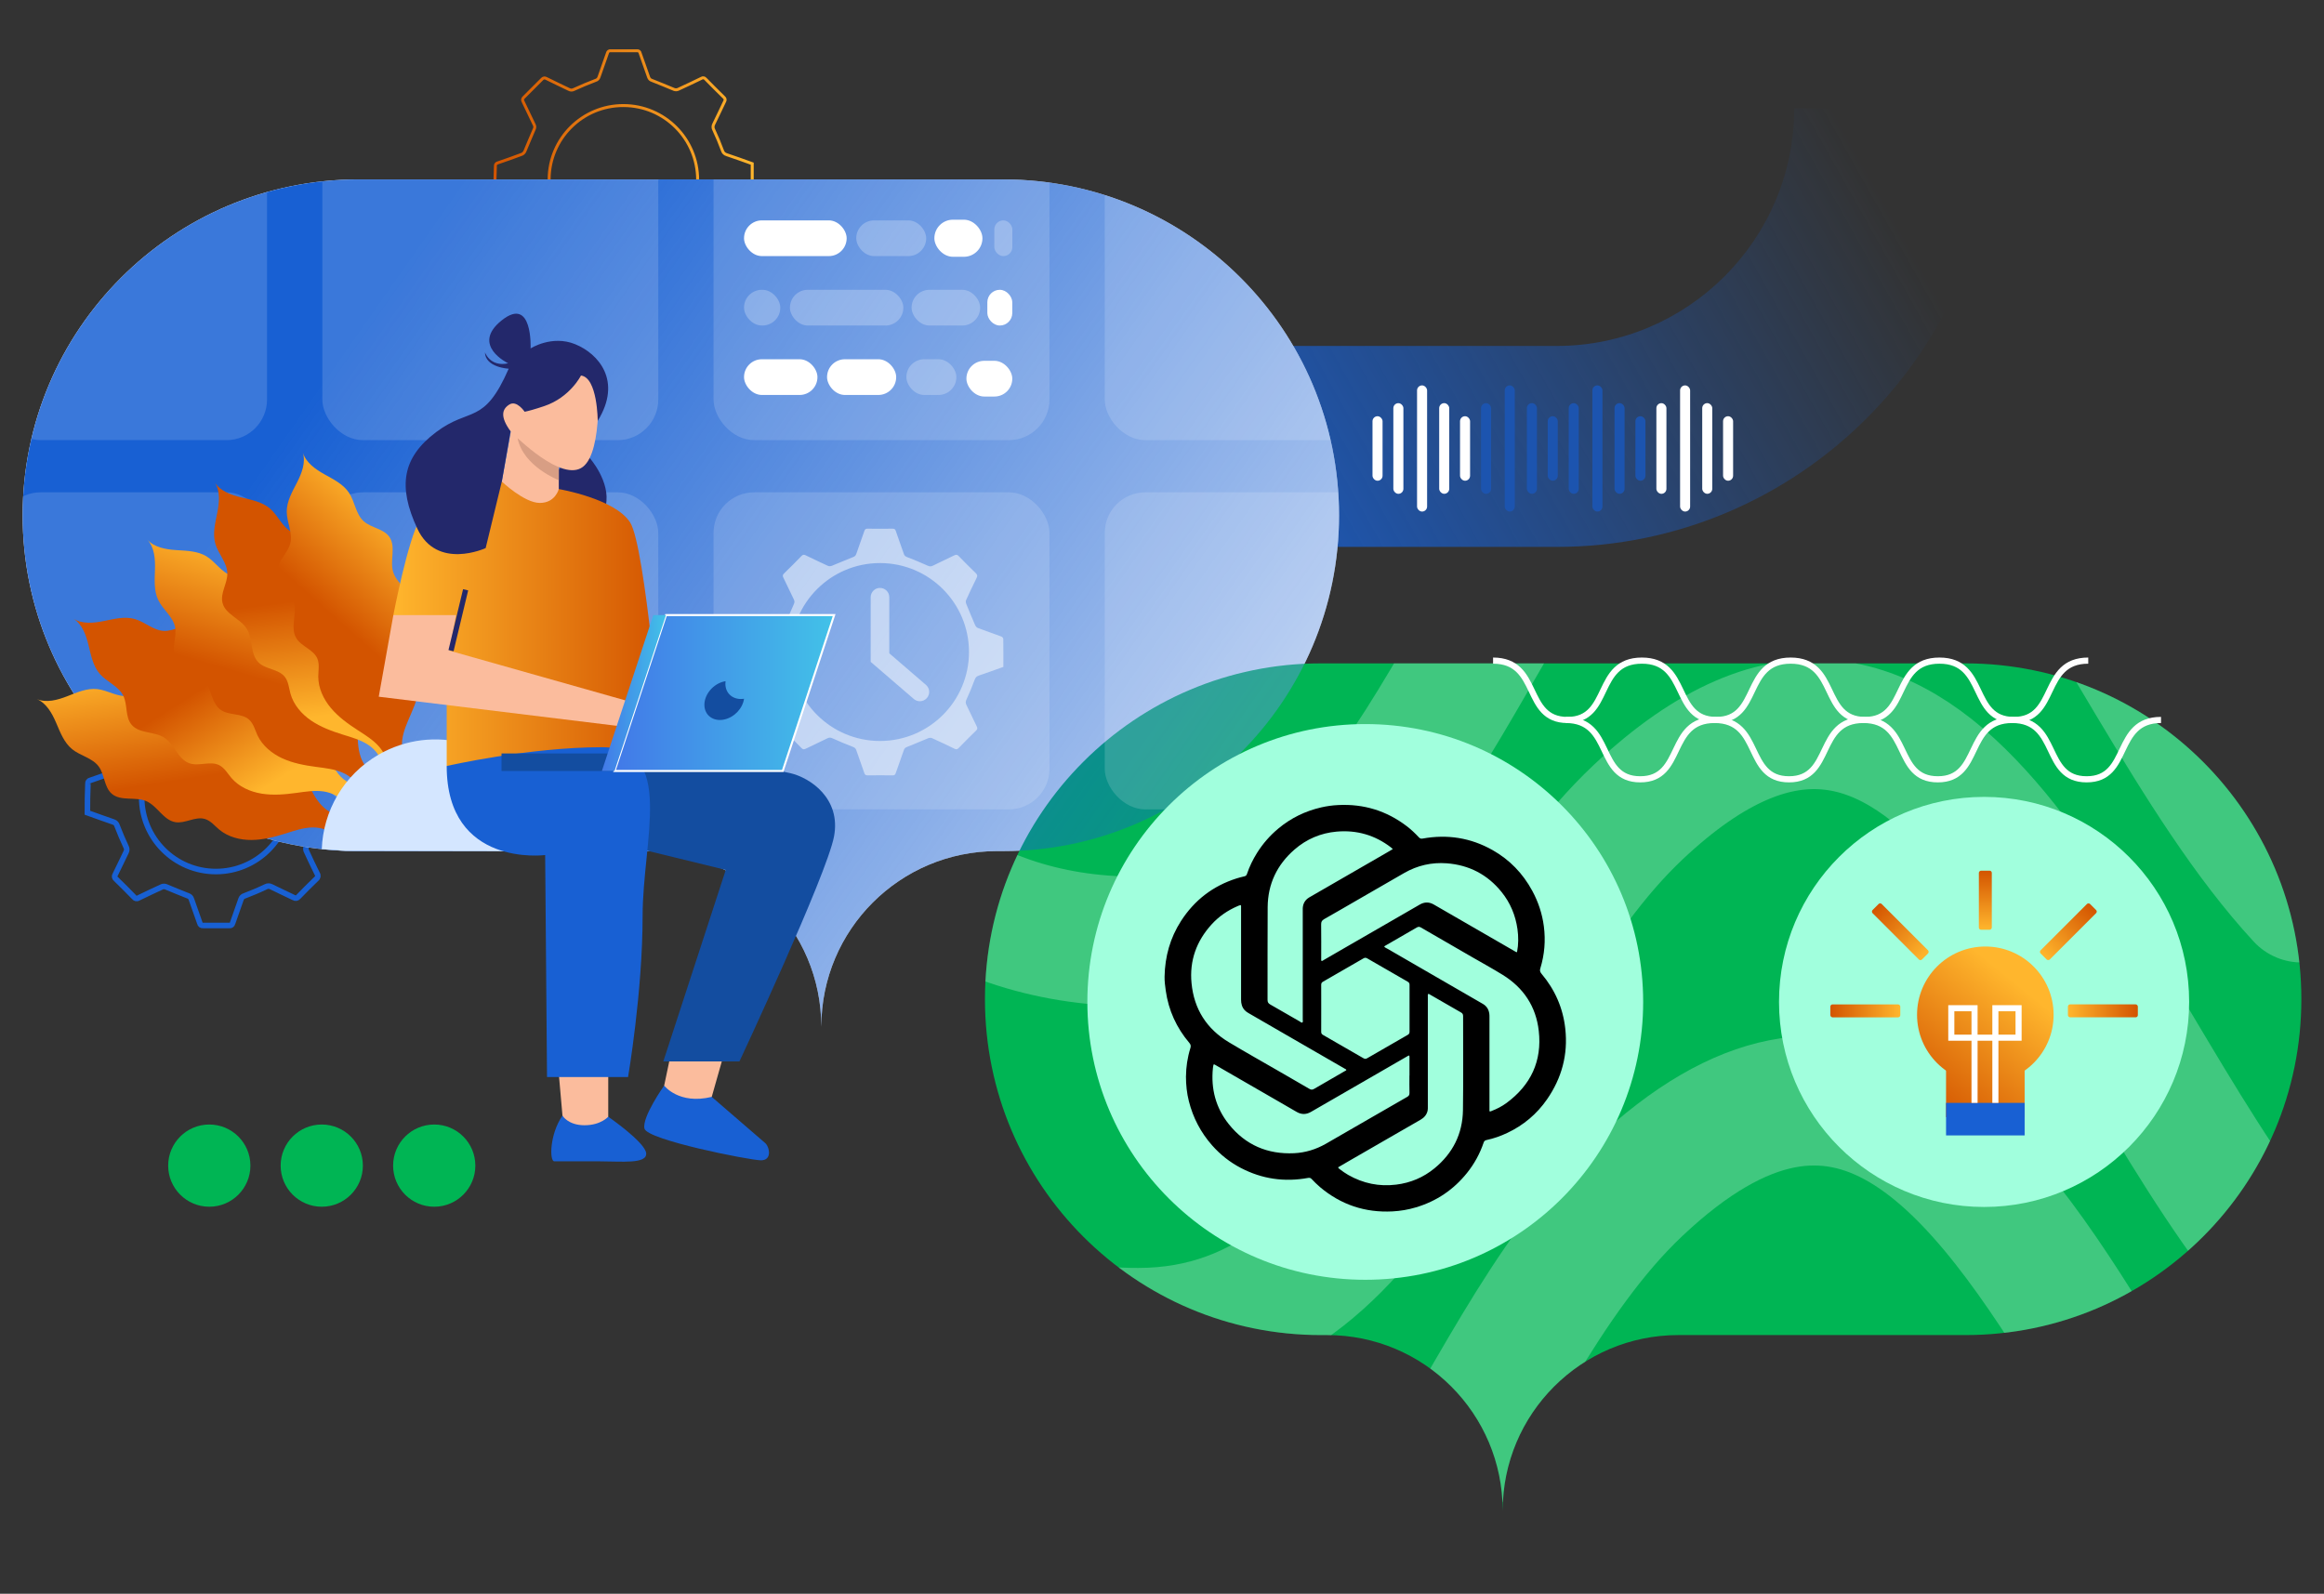 <?xml version="1.0" encoding="UTF-8"?>
<svg id="Layer_1" data-name="Layer 1" xmlns="http://www.w3.org/2000/svg" xmlns:xlink="http://www.w3.org/1999/xlink" viewBox="0 0 786.26 539.29">
  <rect x="0" y="0" width="786.26" height="539.29" fill="#333333" stroke="none"/>
  <defs>
    <style>
      .cls-1 {
        fill: #1860d3;
      }

      .cls-2 {
        fill: url(#linear-gradient-2);
      }

      .cls-3, .cls-4, .cls-5 {
        fill: #fff;
      }

      .cls-6 {
        fill: url(#linear-gradient-17);
      }

      .cls-7 {
        stroke-width: 2.08px;
      }

      .cls-7, .cls-8, .cls-9, .cls-10, .cls-11, .cls-12, .cls-13, .cls-14, .cls-15, .cls-16, .cls-17 {
        fill: none;
      }

      .cls-7, .cls-8, .cls-9, .cls-11, .cls-18, .cls-12, .cls-14, .cls-17 {
        stroke-miterlimit: 10;
      }

      .cls-7, .cls-9, .cls-18, .cls-14, .cls-17 {
        stroke: #fff;
      }

      .cls-19 {
        fill: url(#linear-gradient-15);
      }

      .cls-20 {
        fill: #a1ffdd;
      }

      .cls-21 {
        fill: url(#linear-gradient-18);
      }

      .cls-22 {
        fill: url(#linear-gradient-14);
      }

      .cls-23 {
        fill: #fbbc9d;
      }

      .cls-24 {
        fill: url(#linear-gradient-6);
      }

      .cls-25 {
        fill: #d89e84;
      }

      .cls-26 {
        fill: #d4e6ff;
      }

      .cls-8 {
        stroke: #1860d3;
        stroke-width: 1.88px;
      }

      .cls-27 {
        fill: url(#linear-gradient-11);
      }

      .cls-9 {
        stroke-width: 2.06px;
      }

      .cls-28 {
        fill: #23286b;
      }

      .cls-29 {
        fill: #134da0;
      }

      .cls-30 {
        fill: url(#linear-gradient-16);
      }

      .cls-31 {
        fill: #00b554;
      }

      .cls-32 {
        fill: url(#linear-gradient-5);
      }

      .cls-10 {
        opacity: .5;
      }

      .cls-4, .cls-14, .cls-17 {
        opacity: .25;
      }

      .cls-11 {
        stroke: #23286b;
        stroke-width: 1.77px;
      }

      .cls-18 {
        fill: url(#linear-gradient-10);
        stroke-width: .68px;
      }

      .cls-12 {
        stroke: url(#linear-gradient);
      }

      .cls-14, .cls-17 {
        stroke-width: 43.88px;
      }

      .cls-5 {
        opacity: .15;
      }

      .cls-33 {
        fill: url(#linear-gradient-7);
      }

      .cls-15 {
        clip-path: url(#clippath);
      }

      .cls-34 {
        fill: #1c54af;
      }

      .cls-35 {
        fill: url(#linear-gradient-9);
      }

      .cls-36 {
        fill: url(#linear-gradient-3);
      }

      .cls-16 {
        clip-path: url(#clippath-1);
      }

      .cls-17 {
        stroke-linecap: round;
      }

      .cls-37 {
        fill: url(#linear-gradient-4);
      }

      .cls-38 {
        fill: url(#linear-gradient-8);
      }

      .cls-39 {
        fill: url(#linear-gradient-12);
      }

      .cls-40 {
        fill: url(#linear-gradient-13);
      }
    </style>
    <linearGradient id="linear-gradient" x1="166.92" y1="60.71" x2="254.99" y2="60.71" gradientUnits="userSpaceOnUse">
      <stop offset="0" stop-color="#d35400"/>
      <stop offset="1" stop-color="#ffb62d"/>
    </linearGradient>
    <linearGradient id="linear-gradient-2" x1="374.89" y1="202.28" x2="631.84" y2="57.81" gradientUnits="userSpaceOnUse">
      <stop offset="0" stop-color="#1860d3"/>
      <stop offset="1" stop-color="#1860d3" stop-opacity="0"/>
    </linearGradient>
    <clipPath id="clippath">
      <path class="cls-13" d="m778.6,338.11c0,31.39-12.72,59.8-33.28,80.36-20.57,20.57-48.98,33.29-80.36,33.29h-97.17c-32.8,0-59.4,26.6-59.4,59.41,0-32.81-26.59-59.41-59.41-59.41h-2.11c-62.76,0-113.64-50.88-113.64-113.65,0-31.38,12.72-59.79,33.29-80.35,20.56-20.57,48.97-33.29,80.35-33.29h218.09c62.76,0,113.64,50.88,113.64,113.64Z"/>
    </clipPath>
    <linearGradient id="linear-gradient-3" x1="127.44" y1="102.28" x2="546.73" y2="395.93" xlink:href="#linear-gradient-2"/>
    <clipPath id="clippath-1">
      <path class="cls-13" d="m7.66,174.35c0,31.39,12.72,59.8,33.28,80.36,20.57,20.57,48.98,33.29,80.36,33.29h97.17c32.8,0,59.4,26.6,59.4,59.41,0-32.81,26.59-59.41,59.41-59.41h2.11c62.76,0,113.64-50.88,113.64-113.65,0-31.38-12.72-59.79-33.29-80.35-20.56-20.57-48.97-33.29-80.35-33.29H121.3c-62.76,0-113.64,50.88-113.64,113.64Z"/>
    </clipPath>
    <linearGradient id="linear-gradient-4" x1="57.15" y1="214.53" x2="92.32" y2="192.88" gradientTransform="translate(-154.03 233.09) rotate(-67.27)" xlink:href="#linear-gradient"/>
    <linearGradient id="linear-gradient-5" x1="86.31" y1="205.21" x2="63.54" y2="237.9" gradientTransform="translate(-154.03 233.09) rotate(-67.27)" xlink:href="#linear-gradient"/>
    <linearGradient id="linear-gradient-6" x1="181.66" y1="611.8" x2="216.84" y2="590.16" gradientTransform="translate(-458.71 -101.4) rotate(-42.23)" xlink:href="#linear-gradient"/>
    <linearGradient id="linear-gradient-7" x1="210.83" y1="602.48" x2="188.05" y2="635.18" gradientTransform="translate(-458.71 -101.4) rotate(-42.23)" xlink:href="#linear-gradient"/>
    <linearGradient id="linear-gradient-8" x1="449.22" y1="925.27" x2="484.4" y2="903.62" gradientTransform="translate(-581.75 -544.4) rotate(-16.81)" xlink:href="#linear-gradient"/>
    <linearGradient id="linear-gradient-9" x1="-64.87" y1="211.07" x2="25.94" y2="211.07" gradientTransform="translate(159.02) rotate(-180) scale(1 -1)" xlink:href="#linear-gradient"/>
    <linearGradient id="linear-gradient-10" x1="933.52" y1="3169.79" x2="1007.81" y2="3169.79" gradientTransform="translate(-725.6 3404.3) scale(1 -1)" gradientUnits="userSpaceOnUse">
      <stop offset="0" stop-color="#4279e8"/>
      <stop offset="1" stop-color="#42c2e8"/>
    </linearGradient>
    <linearGradient id="linear-gradient-11" x1="929.24" y1="3169.79" x2="950.92" y2="3169.79" xlink:href="#linear-gradient-10"/>
    <linearGradient id="linear-gradient-12" x1="648.24" y1="372.35" x2="681.06" y2="331.78" xlink:href="#linear-gradient"/>
    <linearGradient id="linear-gradient-13" x1="660.79" y1="382.5" x2="693.61" y2="341.93" xlink:href="#linear-gradient"/>
    <linearGradient id="linear-gradient-14" x1="619.25" y1="342.06" x2="642.91" y2="342.06" xlink:href="#linear-gradient"/>
    <linearGradient id="linear-gradient-15" x1="-862.23" y1="-450.61" x2="-838.57" y2="-450.61" gradientTransform="translate(1493.31 765.89)" xlink:href="#linear-gradient"/>
    <linearGradient id="linear-gradient-16" x1="-2585.66" y1="342.06" x2="-2562" y2="342.06" gradientTransform="translate(3285.28 684.11) scale(1 -1)" xlink:href="#linear-gradient"/>
    <linearGradient id="linear-gradient-17" x1="-3128.55" y1="1815.7" x2="-3104.89" y2="1815.7" gradientTransform="translate(3816.48 2130.99) scale(1 -1)" xlink:href="#linear-gradient"/>
    <linearGradient id="linear-gradient-18" x1="-2434.78" y1="41.1" x2="-2414.79" y2="41.1" gradientTransform="translate(3096.47 263.52)" xlink:href="#linear-gradient"/>
  </defs>
  <path class="cls-8" d="m29.75,265.19c-.07-.56.31-1.07.87-1.16,2.73-.92,5.45-1.89,8.14-2.9.44-.22.78-.59.98-1.04,1.07-2.47,2.06-4.99,3.16-7.46.24-.45.24-.99,0-1.43-1.27-2.59-2.46-5.21-3.74-7.8-.35-.49-.25-1.17.23-1.53,2.04-2.04,4.07-4.07,6.11-6.11.36-.48,1.03-.59,1.53-.24,2.5,1.27,5.08,2.44,7.63,3.69.51.28,1.14.28,1.65,0,2.38-1.1,4.82-2.11,7.27-3.05.57-.14,1.03-.56,1.21-1.11.93-2.73,1.94-5.42,2.87-8.15.09-.52.59-.87,1.11-.78,2.96,0,5.91,0,8.87,0h0c.53-.08,1.01.28,1.09.81.93,2.73,1.92,5.43,2.87,8.15.17.52.59.92,1.11,1.07,2.52.95,4.99,2.05,7.49,3.05.42.16.89.16,1.31,0,2.66-1.21,5.28-2.46,7.91-3.74.46-.33,1.09-.24,1.43.21,2.05,2.09,4.11,4.17,6.2,6.2.46.33.57.97.24,1.43-1.24,2.56-2.41,5.11-3.66,7.63-.33.6-.33,1.33,0,1.92,1.07,2.29,2.05,4.61,2.92,6.99.19.69.73,1.24,1.42,1.43,2.9.96,5.77,2.01,8.67,3.05,0,3.34,0,6.66,0,9.95,0,.27-.41.67-.72.79-2.73,1.01-5.5,1.94-8.23,2.98-.44.21-.78.58-.96,1.02-1.08,2.47-2.12,4.98-3.13,7.48-.15.42-.15.89,0,1.31,1.19,2.62,2.43,5.22,3.71,7.8.39.55.28,1.31-.26,1.71-2.12,2.03-4.12,4.05-6.11,6.11-.36.48-1.03.6-1.53.26-2.56-1.25-5.13-2.41-7.63-3.66-.57-.32-1.27-.32-1.85,0-2.35,1.13-4.76,2.12-7.17,3.05-.57.14-1.03.57-1.21,1.13-.93,2.72-1.94,5.42-2.87,8.15-.1.52-.6.86-1.11.76-2.96,0-5.92,0-8.87,0-.53.07-1.02-.29-1.1-.82-.93-2.72-1.92-5.42-2.87-8.14-.17-.52-.59-.93-1.11-1.08-2.52-.95-4.99-2.05-7.49-3.05-.42-.16-.89-.16-1.31,0-2.66,1.21-5.28,2.47-7.91,3.74-.02.02-.04.03-.06.04-.48.33-1.13.22-1.47-.26-2.03-2.09-4.09-4.17-6.2-6.2-.45-.34-.54-.98-.21-1.43,1.25-2.5,2.44-5.08,3.69-7.63.3-.54.3-1.2,0-1.74-1.1-2.35-2.12-4.74-3.05-7.17-.15-.6-.6-1.08-1.19-1.27-2.96-1.01-5.89-2.08-8.85-3.14,0-3.25.02-6.5.18-9.83Zm43.32-20.53c-13.84-.04-25.1,11.15-25.14,24.99,0,.04,0,.08,0,.12,0,13.88,11.23,25.13,25.11,25.14,13.88,0,25.13-11.23,25.14-25.11,0-13.88-11.23-25.13-25.11-25.14h0Z"/>
  <path class="cls-12" d="m167.6,56.25c-.07-.56.31-1.07.87-1.16,2.73-.92,5.45-1.89,8.14-2.9.44-.22.78-.59.98-1.04,1.07-2.47,2.06-4.99,3.16-7.46.24-.45.24-.99,0-1.43-1.27-2.59-2.46-5.21-3.74-7.8-.35-.49-.25-1.17.23-1.53,2.04-2.04,4.07-4.07,6.11-6.11.36-.48,1.03-.59,1.53-.24,2.5,1.27,5.08,2.44,7.63,3.69.51.28,1.14.28,1.65,0,2.38-1.1,4.82-2.11,7.27-3.05.57-.14,1.03-.56,1.21-1.11.93-2.73,1.94-5.42,2.87-8.15.09-.52.59-.87,1.11-.78,2.96,0,5.91,0,8.87,0h0c.53-.08,1.01.28,1.09.81.93,2.73,1.92,5.43,2.87,8.15.17.52.59.92,1.11,1.07,2.52.95,4.99,2.05,7.49,3.05.42.16.89.16,1.31,0,2.66-1.21,5.28-2.46,7.91-3.74.46-.33,1.09-.24,1.43.21,2.05,2.09,4.11,4.17,6.2,6.2.46.33.57.97.24,1.43-1.24,2.56-2.41,5.11-3.66,7.63-.33.6-.33,1.33,0,1.92,1.07,2.29,2.05,4.61,2.92,6.99.19.69.73,1.24,1.42,1.43,2.9.96,5.77,2.01,8.67,3.05,0,3.34,0,6.66,0,9.95,0,.27-.41.67-.72.79-2.73,1.01-5.5,1.94-8.23,2.98-.44.21-.78.58-.96,1.02-1.08,2.47-2.12,4.98-3.13,7.48-.15.42-.15.89,0,1.31,1.19,2.62,2.43,5.22,3.71,7.8.39.55.28,1.31-.26,1.71-2.12,2.03-4.12,4.05-6.11,6.11-.36.48-1.03.6-1.53.26-2.56-1.25-5.13-2.41-7.63-3.66-.57-.32-1.27-.32-1.85,0-2.35,1.13-4.76,2.12-7.17,3.05-.57.14-1.03.57-1.21,1.13-.93,2.72-1.94,5.42-2.87,8.15-.1.52-.6.86-1.11.76-2.96,0-5.92,0-8.87,0-.53.07-1.02-.29-1.1-.82-.93-2.72-1.92-5.42-2.87-8.14-.17-.52-.59-.93-1.11-1.08-2.52-.95-4.99-2.05-7.49-3.05-.42-.16-.89-.16-1.31,0-2.66,1.21-5.28,2.47-7.91,3.74-.02.02-.04.03-.06.04-.48.33-1.13.22-1.47-.26-2.03-2.09-4.09-4.17-6.2-6.2-.45-.34-.54-.98-.21-1.43,1.25-2.5,2.44-5.08,3.69-7.63.3-.54.3-1.2,0-1.74-1.1-2.35-2.12-4.74-3.05-7.17-.15-.6-.6-1.08-1.19-1.27-2.96-1.01-5.89-2.08-8.85-3.14,0-3.25.02-6.5.18-9.83Zm43.32-20.53c-13.84-.04-25.1,11.15-25.14,24.99,0,.04,0,.08,0,.12,0,13.88,11.23,25.13,25.11,25.14,13.88,0,25.13-11.23,25.14-25.11,0-13.88-11.23-25.13-25.11-25.14h0Z"/>
  <path class="cls-2" d="m526.67,185.06h-160.16v-68h160.16c44.31,0,80.35-36.05,80.35-80.35h68c0,81.8-66.55,148.35-148.35,148.35Z"/>
  <path class="cls-3" d="m7.66,174.35c0,31.39,12.72,59.8,33.28,80.36,20.57,20.57,48.98,33.29,80.36,33.29h97.17c32.8,0,59.4,26.6,59.4,59.41,0-32.81,26.59-59.41,59.41-59.41h2.11c62.76,0,113.64-50.88,113.64-113.65,0-31.38-12.72-59.79-33.29-80.35-20.56-20.57-48.97-33.29-80.35-33.29H121.3c-62.76,0-113.64,50.88-113.64,113.64Z"/>
  <g class="cls-15">
    <path class="cls-31" d="m778.6,338.11c0,31.39-12.72,59.8-33.28,80.36-20.57,20.57-48.98,33.29-80.36,33.29h-97.17c-32.8,0-59.4,26.6-59.4,59.41,0-32.81-26.59-59.41-59.41-59.41h-2.11c-62.76,0-113.64-50.88-113.64-113.65,0-31.38,12.72-59.79,33.29-80.35,20.56-20.57,48.97-33.29,80.35-33.29h218.09c62.76,0,113.64,50.88,113.64,113.64Z"/>
    <g>
      <path class="cls-14" d="m129.28,266.52c122.38,26.13,125.14,184.46,255.77,184.46,89.77,0,108.57-119.03,169.15-176.14,99.47-93.79,145.23,56.53,208.05,141.35"/>
      <path class="cls-17" d="m129.28,134.13c122.38,26.13,125.14,184.46,255.77,184.46,89.77,0,108.57-119.03,169.15-176.14,107.88-101.72,152.58,83.7,224.4,161.28"/>
      <path class="cls-14" d="m477.49,516.45c24.87-37.81,45.1-84.45,76.71-114.25,71.12-67.06,114.79-9.32,156.86,60.04"/>
    </g>
  </g>
  <path class="cls-36" d="m7.66,174.35c0,31.39,12.72,59.8,33.28,80.36,20.57,20.57,48.98,33.29,80.36,33.29h97.17c32.8,0,59.4,26.6,59.4,59.41,0-32.81,26.59-59.41,59.41-59.41h2.11c62.76,0,113.64-50.88,113.64-113.65,0-31.38-12.72-59.79-33.29-80.35-20.56-20.57-48.97-33.29-80.35-33.29H121.3c-62.76,0-113.64,50.88-113.64,113.64Z"/>
  <g class="cls-16">
    <rect class="cls-5" y="41.65" width="90.35" height="107.29" rx="13.76" ry="13.76"/>
    <rect class="cls-5" x="109.06" y="41.65" width="113.65" height="107.29" rx="13.76" ry="13.76"/>
    <rect class="cls-5" x="241.41" y="41.65" width="113.65" height="107.29" rx="13.76" ry="13.76"/>
    <rect class="cls-5" x="373.76" y="41.65" width="113.65" height="107.29" rx="13.76" ry="13.76"/>
    <rect class="cls-5" y="166.59" width="90.35" height="107.29" rx="13.76" ry="13.76"/>
    <rect class="cls-5" x="109.06" y="166.59" width="113.65" height="107.29" rx="13.76" ry="13.76"/>
    <rect class="cls-5" x="241.41" y="166.59" width="113.65" height="107.29" rx="13.76" ry="13.76"/>
    <rect class="cls-5" x="373.76" y="166.59" width="113.65" height="107.29" rx="13.76" ry="13.76"/>
  </g>
  <g class="cls-10">
    <path class="cls-3" d="m339.42,216.11c0-.26-.4-.64-.7-.75-2.62-.97-5.26-1.87-7.88-2.86-.39-.14-.76-.59-.94-.99-1.03-2.37-2.02-4.76-2.99-7.16-.15-.38-.23-.92-.07-1.26,1.13-2.52,2.32-5.01,3.55-7.49.33-.67.33-1.09-.24-1.64-1.97-1.9-3.9-3.83-5.8-5.8-.49-.51-.85-.55-1.47-.25-2.42,1.2-4.87,2.31-7.28,3.51-.64.32-1.12.28-1.76-.02-2.27-1.03-4.57-1.97-6.89-2.87-.59-.22-.94-.46-1.15-1.08-.89-2.61-1.86-5.19-2.74-7.81-.21-.6-.49-.76-1.08-.75-2.83.03-5.67.04-8.5,0-.63,0-.85.21-1.05.78-.89,2.61-1.85,5.2-2.75,7.81-.2.57-.51.81-1.08,1.03-2.41.94-4.78,1.99-7.18,2.95-.37.15-.91.18-1.27.03-2.54-1.16-5.07-2.37-7.58-3.59-.56-.27-.92-.27-1.39.21-1.95,2.02-3.93,4-5.94,5.95-.49.46-.49.83-.22,1.39,1.21,2.45,2.35,4.92,3.55,7.38.3.59.27,1.03-.02,1.66-1.03,2.27-1.98,4.56-2.87,6.89-.23.63-.5.99-1.15,1.21-2.83.97-5.64,2-8.5,3.01,0,3.12.03,6.19-.02,9.26,0,.66.22.91.84,1.12,2.62.88,5.22,1.81,7.8,2.79.39.14.76.59.93.99,1.03,2.38,1.99,4.79,3.03,7.15.23.51.27.88.02,1.39-1.21,2.47-2.36,4.99-3.58,7.47-.29.6-.3.97.22,1.48,1.99,1.92,3.95,3.88,5.87,5.87.49.51.86.53,1.47.23,2.45-1.21,4.93-2.35,7.38-3.55.57-.27.98-.26,1.57,0,2.29,1.04,4.63,2.01,6.97,2.92.59.23.94.47,1.15,1.08.89,2.62,1.86,5.2,2.75,7.82.2.59.49.75,1.08.75,2.83-.03,5.67-.04,8.5,0,.62,0,.85-.22,1.04-.78.89-2.61,1.85-5.2,2.76-7.81.19-.57.5-.81,1.07-1.03,2.41-.94,4.78-2,7.18-2.96.37-.14.91-.18,1.26-.02,2.55,1.15,5.07,2.36,7.59,3.58.55.27.92.29,1.39-.2,1.95-2.02,3.93-4,5.94-5.94.48-.47.5-.83.22-1.39-1.19-2.42-2.31-4.87-3.5-7.29-.32-.66-.31-1.14.02-1.84,1.02-2.19,1.95-4.43,2.78-6.7.28-.76.64-1.13,1.38-1.38,2.77-.94,5.53-1.95,8.32-2.94,0-3.21.02-6.38-.03-9.56Zm-41.7,34.62c-16.62,0-30.1-13.47-30.1-30.1s13.48-30.1,30.1-30.1,30.11,13.48,30.11,30.1-13.48,30.1-30.11,30.1Z"/>
    <path class="cls-3" d="m311.21,237.28c-.73,0-1.46-.25-2.05-.76l-14.59-12.56v-21.87c0-1.74,1.41-3.15,3.15-3.15s3.15,1.41,3.15,3.15v18.98l12.4,10.68c1.32,1.14,1.47,3.12.33,4.44-.62.72-1.5,1.09-2.39,1.09Z"/>
  </g>
  <g>
    <path class="cls-37" d="m117.15,275.82c-3.06.57-6.19-1.02-8.33-3.29-2.14-2.26-3.48-5.14-4.9-7.91-1.79-3.48-3.77-6.92-6.49-9.73s-6.29-4.96-10.19-5.34c-2.01-.2-4.17.05-5.95-.92-2.99-1.63-3.52-5.91-6.28-7.9-3.32-2.39-8.14-.46-11.93-2-3.75-1.52-5.95-6.24-9.99-6.58-3.43-.29-6.25,2.82-9.66,3.32-3.57.52-6.91-1.89-10.5-2.29-3.51-.4-6.9,1.14-10.2,2.42s-7.02,2.31-10.28.95c3.25,1.37,5.13,4.75,6.53,8s2.69,6.74,5.43,8.96c2.8,2.27,6.86,2.96,9,5.87,2.03,2.78,1.8,6.97,4.41,9.21,3.07,2.64,7.97.9,11.69,2.51,3.75,1.62,5.76,6.41,9.79,7.1,3.36.57,6.78-2.05,10.04-1.07,1.94.58,3.27,2.29,4.83,3.59,3.01,2.51,7.04,3.54,10.95,3.51s7.75-1.02,11.49-2.19c2.97-.93,5.96-1.98,9.07-2.05s6.44,1.05,8.18,3.63"/>
    <path class="cls-32" d="m121.48,265.65c-3.11.05-5.93-2.05-7.66-4.64s-2.57-5.65-3.51-8.62c-1.18-3.73-2.55-7.46-4.77-10.68s-5.37-5.94-9.14-6.98c-1.95-.53-4.12-.65-5.71-1.91-2.67-2.11-2.48-6.42-4.87-8.85-2.87-2.91-7.95-1.82-11.42-3.97-3.44-2.13-4.82-7.15-8.74-8.16-3.33-.86-6.64,1.73-10.08,1.65-3.61-.08-6.49-3.02-9.96-4.02-3.39-.98-7-.03-10.46.67-3.46.7-7.31,1.1-10.3-.79,2.98,1.9,4.26,5.55,5.1,8.98.84,3.43,1.52,7.1,3.85,9.75,2.38,2.71,6.27,4.07,7.88,7.3,1.54,3.08.6,7.17,2.8,9.82,2.58,3.12,7.71,2.23,11.11,4.43,3.43,2.23,4.6,7.29,8.46,8.64,3.21,1.13,7.03-.88,10.08.63,1.81.9,2.84,2.81,4.16,4.35,2.54,2.98,6.34,4.67,10.21,5.3,3.86.63,7.82.29,11.7-.24,3.08-.42,6.21-.95,9.29-.5s6.17,2.11,7.46,4.95"/>
    <path class="cls-24" d="m128.14,262.52c-3.01-.78-5.17-3.55-6.15-6.5-.98-2.96-.98-6.13-1.1-9.24-.14-3.91-.48-7.87-1.77-11.56s-3.6-7.15-6.97-9.15c-1.74-1.03-3.8-1.72-5-3.35-2.02-2.75-.69-6.85-2.35-9.82-1.99-3.57-7.18-3.86-9.96-6.85-2.75-2.97-2.75-8.17-6.27-10.19-2.99-1.71-6.86-.09-10.16-1.08-3.46-1.04-5.46-4.63-8.54-6.52-3.01-1.84-6.74-1.89-10.26-2.12s-7.34-.88-9.72-3.49c2.37,2.62,2.64,6.48,2.54,10.01s-.42,7.24,1.13,10.42c1.58,3.25,4.97,5.59,5.67,9.13.67,3.38-1.32,7.07.09,10.21,1.66,3.69,6.84,4.19,9.53,7.22,2.71,3.06,2.5,8.25,5.86,10.58,2.8,1.94,7.01,1.01,9.55,3.28,1.51,1.35,2,3.46,2.85,5.3,1.66,3.54,4.88,6.18,8.44,7.82,3.56,1.63,7.46,2.35,11.34,2.87,3.08.41,6.24.73,9.09,1.98,2.85,1.26,5.39,3.68,5.88,6.75"/>
    <path class="cls-33" d="m136.38,255.13c-2.84-1.28-4.51-4.37-4.97-7.44s.06-6.21.47-9.29c.51-3.88.84-7.84.2-11.7s-2.35-7.66-5.33-10.19c-1.54-1.31-3.46-2.33-4.36-4.14-1.53-3.04.47-6.86-.67-10.07-1.37-3.85-6.43-5.01-8.67-8.43-2.22-3.39-1.34-8.52-4.47-11.09-2.66-2.19-6.75-1.24-9.83-2.77-3.23-1.6-4.61-5.48-7.32-7.86-2.66-2.32-6.33-2.99-9.76-3.82s-7.09-2.1-8.99-5.07c1.9,2.98,1.51,6.83.82,10.29s-1.63,7.07-.64,10.46c1.01,3.47,3.96,6.34,4.05,9.95.09,3.44-2.49,6.75-1.62,10.08,1.02,3.92,6.04,5.28,8.19,8.72,2.16,3.47,1.08,8.55,4,11.41,2.43,2.38,6.74,2.17,8.86,4.84,1.26,1.58,1.39,3.75,1.93,5.7,1.04,3.77,3.77,6.92,7,9.12s6.96,3.57,10.7,4.74c2.97.93,6.03,1.76,8.63,3.48,2.6,1.72,4.7,4.53,4.66,7.64"/>
    <path class="cls-38" d="m138.84,258.89c-2.39-2-3.15-5.43-2.76-8.51s1.74-5.96,2.97-8.82c1.55-3.59,2.94-7.31,3.37-11.2.43-3.89-.18-8.01-2.37-11.26-1.13-1.68-2.69-3.19-3.07-5.17-.64-3.34,2.32-6.48,2.1-9.88-.27-4.08-4.83-6.57-6.05-10.47-1.21-3.86,1.02-8.56-1.29-11.89-1.96-2.83-6.16-3.02-8.71-5.33-2.68-2.42-2.94-6.53-4.91-9.55-1.93-2.96-5.28-4.6-8.36-6.32-3.08-1.73-6.25-3.95-7.28-7.32,1.01,3.38-.4,6.99-2.01,10.13-1.61,3.14-3.49,6.36-3.46,9.89.03,3.61,2.09,7.18,1.2,10.68-.85,3.34-4.23,5.82-4.3,9.26-.08,4.05,4.38,6.72,5.51,10.61,1.14,3.92-1.28,8.52.75,12.07,1.7,2.95,5.9,3.92,7.21,7.06.78,1.87.32,3.99.3,6.01-.02,3.91,1.75,7.68,4.26,10.68,2.51,3,5.73,5.33,9.01,7.46,2.61,1.7,5.33,3.34,7.36,5.69s3.29,5.64,2.41,8.62"/>
  </g>
  <g>
    <path class="cls-26" d="m125.31,287.92h-8.4s-8.05-.57-8.05-.57c.46-12.83,7.32-25.13,19.26-32.01,18.41-10.6,41.93-4.26,52.53,14.15,1.6,2.78,2.81,5.68,3.66,8.63l-14.99,9.88"/>
    <path class="cls-26" d="m185.77,288h-16.45c-.06-1.79-.33-3.59-.84-5.36l15.83-4.52c.93,3.26,1.41,6.57,1.46,9.88Z"/>
  </g>
  <g>
    <g>
      <polygon class="cls-23" points="205.78 361.56 205.78 384.35 190.97 385.16 188.77 360.17 205.78 361.56"/>
      <polygon class="cls-23" points="244.77 357.16 238.99 377.52 223.47 373.21 226.84 357.16 244.77 357.16"/>
      <path class="cls-29" d="m202.96,249.02s58.27,11.17,64.43,12.6c6.63,1.54,17.23,8.51,14.77,21.47-2.47,12.96-31.99,76.08-31.99,76.08h-25.76s21.13-64.81,21.13-64.81l-35.32-8.63-7.25-36.72Z"/>
      <path class="cls-28" d="m199.51,154.98s7.14,8.02,5.46,16.01l-14.23,1.33-5.38-8.67,5.96-7.59,8.45-1.08"/>
      <path class="cls-35" d="m151.13,259.2v-40.19s-18.05-10.88-18.05-10.88c0,0,4.94-25.76,9.02-32.4,4.09-6.63,27.67-12.79,27.67-12.79l19.27,2.55s18.93,3.18,24.14,11.28c5.21,8.1,10.7,76.06,10.7,76.06l-72.76,6.36Z"/>
      <path class="cls-23" d="m189.05,158.06v7.43s-1.15,4.69-6.41,4.69-12.86-7.23-12.86-7.23l3.43-19.03,15.84,12.61v1.53Z"/>
      <polygon class="cls-23" points="154.29 208.13 152.06 220.17 214.23 237.75 208.83 245.62 128.14 235.75 133.08 208.13 154.29 208.13"/>
      <path class="cls-1" d="m151.13,259.2s27.71-6.36,52.59-6.36c24.88,0,13.69,31.45,13.69,57.14,0,25.69-4.92,54.47-4.92,54.47h-27.42s-.63-75.12-.63-75.12c0,0-33.31,4.35-33.31-30.13Z"/>
      <path class="cls-1" d="m240.79,371.16s16.65,14.34,18.09,15.62c1.45,1.27,2.49,5.96-1.56,5.84-4.05-.12-38.36-6.88-39.28-10.73-.93-3.85,6.66-14.55,6.66-14.55,0,0,4.94,6.55,16.09,3.82Z"/>
      <path class="cls-1" d="m190.3,377.52s1.89,3.24,7.44,3.24,8.04-2.89,8.04-2.89c0,0,12.55,8.68,12.84,12.38.29,3.7-8.35,2.72-15.66,2.72-7.31,0-13.67,0-15.41,0s-1.57-9.31,2.74-15.45Z"/>
      <path class="cls-25" d="m189.05,162.49s-12.08-4.66-13.94-14.25l13.94,9.21v5.03Z"/>
      <path class="cls-23" d="m202.19,127.37s2.02,25.22-4.98,30.6c-7,5.38-22.5-10.01-24.47-12.03-1.97-2.02-4.17-5.73-2.2-10.01,1.97-4.28,16.95-12.38,16.95-12.38l14.69,3.82Z"/>
      <path class="cls-28" d="m202.22,142.42s-.03-14.66-5.66-15.35c0,0-3.7,7.41-12.42,10.34-3.27,1.1-5.33,1.66-6.64,1.92,0,0-2.66-4.01-5.16-2.46-2.51,1.55-3.2,4.13.4,9.08l-2.97,17.01-5.46,22.5s-16.51,7.64-23.14-6.63c-6.63-14.27-5.09-23.99,6.4-32.63,11.49-8.64,16.12-2.16,24.53-21.44,0,0-7.9-.36-8.04-5.56,0,0,1.76,5.09,7.87,3.73,0,0-12.79-6.07-2.2-14.52,10.59-8.45,9.78,9.49,9.78,9.49,0,0,7.17-4.63,15.04-1.45,7.87,3.18,16.08,12.38,7.66,25.98Z"/>
      <line class="cls-11" x1="152.59" y1="220.17" x2="157.53" y2="199.57"/>
    </g>
    <g>
      <rect class="cls-29" x="169.68" y="254.94" width="38.24" height="5.94" transform="translate(377.6 515.83) rotate(-180)"/>
      <polygon class="cls-18" points="207.92 260.88 264.81 260.88 282.21 208.13 225.32 208.13 207.92 260.88"/>
      <polygon class="cls-27" points="203.63 260.88 207.92 260.88 225.32 208.13 221.03 208.13 203.63 260.88"/>
      <path class="cls-29" d="m238.31,238.49c0,3.56,3.03,5.78,6.75,4.97,3.41-.75,6.22-3.78,6.66-7.02-3.52.55-6.3-1.64-6.31-5.05,0-.3.02-.6.06-.89-.15.02-.29.05-.44.08-3.72.81-6.73,4.36-6.72,7.92Z"/>
    </g>
  </g>
  <g>
    <rect class="cls-3" x="279.81" y="121.56" width="23.39" height="12.09" rx="6.04" ry="6.04"/>
    <rect class="cls-4" x="267.25" y="98.06" width="38.37" height="12.09" rx="6.04" ry="6.04"/>
    <rect class="cls-4" x="308.41" y="98.06" width="23.2" height="12.09" rx="6.04" ry="6.04"/>
    <rect class="cls-4" x="289.69" y="74.57" width="23.66" height="12.09" rx="6.04" ry="6.04"/>
    <rect class="cls-3" x="334.04" y="98.06" width="8.44" height="12.09" rx="4.22" ry="4.22"/>
    <rect class="cls-3" x="316.12" y="74.34" width="16.26" height="12.55" rx="6.27" ry="6.27"/>
    <rect class="cls-4" x="306.65" y="121.56" width="16.91" height="12.09" rx="6.04" ry="6.04"/>
    <rect class="cls-3" x="251.72" y="121.56" width="24.84" height="12.09" rx="6.04" ry="6.04"/>
    <rect class="cls-4" x="251.72" y="98.06" width="12.27" height="12.09" rx="6.04" ry="6.04"/>
    <rect class="cls-3" x="251.72" y="74.57" width="34.72" height="12.09" rx="6.04" ry="6.04"/>
    <rect class="cls-3" x="326.96" y="122.09" width="15.52" height="12.09" rx="6.04" ry="6.04"/>
    <rect class="cls-4" x="336.4" y="74.57" width="6.1" height="12.09" rx="3.05" ry="3.05"/>
  </g>
  <path class="cls-7" d="m706.5,223.54c-16.14,0-10.17,20.08-25.17,20.08-15,0-9.02-20.08-25.17-20.08-16.14,0-10.17,20.08-25.17,20.08-15,0-9.02-20.08-25.17-20.08-16.14,0-10.17,20.08-25.17,20.08-15,0-9.02-20.08-25.17-20.08-16.14,0-10.17,20.08-25.17,20.08-15,0-9.02-20.08-25.17-20.08"/>
  <path class="cls-7" d="m731.12,243.62c-16.14,0-10.17,20.08-25.17,20.08-15,0-9.02-20.08-25.17-20.08-16.14,0-10.17,20.08-25.17,20.08-15,0-9.02-20.08-25.17-20.08-16.14,0-10.17,20.08-25.17,20.08-15,0-9.02-20.08-25.17-20.08-16.14,0-10.17,20.08-25.17,20.08-15,0-9.02-20.08-25.17-20.08"/>
  <g>
    <circle class="cls-20" cx="671.26" cy="339.03" r="69.38"/>
    <g>
      <g>
        <circle class="cls-39" cx="671.68" cy="343.38" r="23.1"/>
        <rect class="cls-40" x="658.39" y="360.03" width="26.59" height="18"/>
        <rect class="cls-1" x="658.39" y="373.19" width="26.59" height="11.01"/>
        <polyline class="cls-9" points="675.08 373.19 675.08 341.16 682.93 341.16 682.93 351.13 671.55 351.13 660.17 351.13 660.17 341.16 668.03 341.16 668.03 373.19"/>
      </g>
      <rect class="cls-22" x="619.25" y="339.87" width="23.66" height="4.38" rx=".74" ry=".74"/>
      <rect class="cls-19" x="631.08" y="313.09" width="23.66" height="4.38" rx=".74" ry=".74" transform="translate(411.24 -362.26) rotate(45)"/>
      <rect class="cls-30" x="699.62" y="339.87" width="23.66" height="4.38" rx=".74" ry=".74" transform="translate(1422.9 684.11) rotate(-180)"/>
      <rect class="cls-6" x="687.93" y="313.09" width="23.66" height="4.38" rx=".74" ry=".74" transform="translate(1417.51 43.41) rotate(135)"/>
      <rect class="cls-21" x="661.69" y="302.43" width="19.99" height="4.38" rx=".74" ry=".74" transform="translate(976.3 -367.07) rotate(90)"/>
    </g>
  </g>
  <circle class="cls-20" cx="461.9" cy="339.03" r="94.02"/>
  <path d="m401.25,364.12c.02-2.98.48-6.27,1.48-9.46.22-.69.16-1.15-.34-1.75-4.35-5.13-7.05-11.03-7.99-17.71-.22-1.58-.43-3.16-.4-4.75.13-6.77,1.88-13.08,5.56-18.8,4.55-7.06,10.82-11.89,18.83-14.42.84-.26,1.69-.49,2.55-.68.5-.11.78-.32.94-.82.84-2.52,2-4.89,3.41-7.14,1.97-3.13,4.37-5.88,7.21-8.24,4.25-3.54,9.09-5.9,14.47-7.14,1.91-.44,3.85-.71,5.82-.8,8.57-.43,16.29,1.93,23.12,7.13,1.5,1.14,2.86,2.43,4.14,3.81.37.39.71.5,1.27.4,8.31-1.5,16.19-.29,23.57,3.86,5.85,3.29,10.33,7.94,13.52,13.84,2.04,3.77,3.36,7.77,3.91,12.01.62,4.8.23,9.53-1.18,14.16-.22.71-.18,1.2.35,1.83,4.56,5.4,7.31,11.61,8.08,18.65.96,8.74-1.19,16.69-6.18,23.89-3.46,4.99-7.97,8.78-13.46,11.37-2.24,1.06-4.57,1.88-7,2.4-.54.12-.82.35-.99.88-1.27,3.75-3.15,7.18-5.63,10.27-4.55,5.66-10.3,9.55-17.27,11.63-2.6.78-5.25,1.23-7.96,1.37-9.25.47-17.43-2.26-24.51-8.24-1-.85-1.92-1.78-2.82-2.72-.35-.37-.68-.46-1.2-.37-7.97,1.46-15.57.38-22.76-3.38-3.71-1.94-6.95-4.51-9.73-7.66-3.83-4.35-6.44-9.34-7.85-14.95-.67-2.66-.97-5.36-.98-8.47Zm51.46,30.88c.13.35.39.49.6.66.9.69,1.83,1.34,2.82,1.91,5.06,2.88,10.46,4,16.25,3.28,4.84-.6,9.16-2.42,12.92-5.5,6.22-5.09,9.54-11.7,9.65-19.71.15-10.61.03-21.22.05-31.83,0-.59-.2-.93-.71-1.22-3.48-1.99-6.95-4-10.42-6-.21-.12-.4-.33-.74-.23-.11.34-.06.71-.06,1.07,0,12.35,0,24.69,0,37.04,0,.45.02.91-.08,1.36-.32,1.39-1.16,2.36-2.38,3.06-3.85,2.2-7.69,4.43-11.53,6.64-4.31,2.49-8.62,4.97-12.93,7.46-1.15.67-2.3,1.34-3.44,2.01Zm51.29-18.95c.24.1.43-.04.64-.12,1.79-.69,3.49-1.56,5.03-2.69,8.24-6.07,12.08-14.21,10.93-24.4-.93-8.28-5.17-14.64-12.27-19.01-3.44-2.12-6.98-4.06-10.48-6.08-5.71-3.3-11.43-6.59-17.13-9.91-.51-.3-.89-.29-1.4.01-3.58,2.1-7.19,4.16-10.78,6.23-.1.06-.18.13-.21.27.31.35.75.49,1.14.72,6.69,3.88,13.39,7.74,20.09,11.62,4.04,2.33,8.08,4.67,12.11,7,1.27.73,1.98,1.84,2.19,3.28.06.39.06.79.06,1.19,0,10.47,0,20.94,0,31.41,0,.16-.06.34.07.49Zm-27.14-12.11c0-2.08,0-4.15,0-6.23,0-.63-.07-.66-.61-.37-.05.03-.1.06-.14.09-5.71,3.3-11.42,6.6-17.14,9.9-5.15,2.97-10.3,5.94-15.44,8.91-1.62.94-3.22.95-4.85,0-1.96-1.15-3.94-2.28-5.91-3.42-5.96-3.44-11.92-6.88-17.88-10.32-1.26-.73-2.51-1.46-3.77-2.18-.48-.27-.54-.24-.64.31-.05.25-.1.5-.12.76-.72,7.05.95,13.47,5.39,19.02,5.64,7.05,13.11,10.23,22.08,9.81,3.82-.18,7.44-1.3,10.77-3.21,5.08-2.91,10.15-5.85,15.22-8.78,4.09-2.36,8.17-4.73,12.27-7.07.57-.32.79-.68.77-1.35-.05-1.96-.02-3.93-.02-5.89Zm-29.8-38.78c.36.05.57-.18.8-.32,2.27-1.3,4.53-2.62,6.79-3.93,5.86-3.38,11.72-6.76,17.58-10.14,2.71-1.56,5.42-3.13,8.12-4.69,1.59-.92,3.17-.92,4.77.01,2.23,1.3,4.48,2.59,6.72,3.88,6.94,4.01,13.89,8.02,20.83,12.03.17.1.32.25.58.15.5-2.57.5-5.18.14-7.78-.66-4.66-2.42-8.87-5.38-12.54-4.77-5.92-11.01-9.14-18.56-9.71-5.08-.38-9.9.72-14.34,3.26-5.08,2.91-10.15,5.85-15.22,8.78-3.96,2.29-7.92,4.6-11.9,6.85-.77.44-1.04.92-1.02,1.8.05,3.81.02,7.62.02,11.43,0,.3-.05.61.06.91Zm-27.27-18.91c-.43.06-.79.23-1.15.39-3.33,1.44-6.27,3.46-8.72,6.15-5.14,5.64-7.53,12.29-6.8,19.88.83,8.76,5.11,15.5,12.67,20.02,5.56,3.33,11.21,6.51,16.83,9.75,3.45,1.99,6.9,3.97,10.33,5.98.57.33,1,.41,1.63.04,3.48-2.05,6.99-4.05,10.48-6.07.16-.09.38-.14.44-.37-.09-.2-.29-.26-.46-.36-6.99-4.04-13.99-8.07-20.98-12.11-3.91-2.26-7.83-4.53-11.74-6.79-.45-.26-.86-.55-1.21-.93-.92-1-1.23-2.21-1.23-3.54,0-10.52,0-21.05,0-31.57,0-.14.03-.28-.11-.48Zm51.43-18.95c-.28-.25-.44-.42-.62-.55-5.43-4.18-11.59-5.95-18.38-5.35-5.39.48-10.19,2.52-14.28,6.08-5.9,5.14-9,11.64-9.06,19.47-.08,10.47-.01,20.93-.04,31.4,0,.76.25,1.17.9,1.54,3.34,1.89,6.65,3.83,9.98,5.74.28.16.59.54.9.35.29-.18.13-.63.13-.96,0-12.34,0-24.69,0-37.03,0-.23-.01-.46,0-.68.09-1.56.78-2.77,2.11-3.6.7-.44,1.43-.83,2.14-1.24,7.95-4.59,15.9-9.18,23.86-13.77.76-.44,1.51-.88,2.36-1.39Zm-24.22,53.89c0,2.65.01,5.29-.01,7.94,0,.52.17.81.62,1.07,4.57,2.61,9.12,5.23,13.67,7.88.5.29.84.26,1.31-.02,4.55-2.64,9.1-5.27,13.67-7.88.45-.26.62-.55.62-1.07-.02-5.29-.02-10.58,0-15.87,0-.53-.19-.81-.63-1.06-4.56-2.61-9.12-5.24-13.67-7.88-.49-.28-.82-.28-1.31,0-4.54,2.65-9.1,5.27-13.67,7.88-.46.26-.61.56-.61,1.08.02,2.64.01,5.29.01,7.94Z"/>
  <g>
    <rect class="cls-3" x="464.35" y="140.84" width="3.4" height="21.83" rx="1.7" ry="1.7"/>
    <rect class="cls-3" x="471.4" y="136.42" width="3.4" height="30.68" rx="1.7" ry="1.7"/>
    <rect class="cls-3" x="493.97" y="140.84" width="3.4" height="21.83" rx="1.7" ry="1.7" transform="translate(991.33 303.51) rotate(180)"/>
    <rect class="cls-3" x="486.91" y="136.42" width="3.4" height="30.68" rx="1.7" ry="1.7" transform="translate(977.22 303.51) rotate(-180)"/>
    <rect class="cls-3" x="479.42" y="130.41" width="3.4" height="42.69" rx="1.7" ry="1.7"/>
    <rect class="cls-34" x="501.07" y="136.42" width="3.4" height="30.68" rx="1.7" ry="1.7"/>
    <rect class="cls-34" x="523.63" y="140.84" width="3.4" height="21.83" rx="1.7" ry="1.7" transform="translate(1050.66 303.51) rotate(-180)"/>
    <rect class="cls-34" x="516.57" y="136.42" width="3.4" height="30.68" rx="1.7" ry="1.7" transform="translate(1036.55 303.51) rotate(-180)"/>
    <rect class="cls-34" x="509.08" y="130.41" width="3.4" height="42.69" rx="1.7" ry="1.7"/>
    <rect class="cls-34" x="530.73" y="136.42" width="3.4" height="30.68" rx="1.7" ry="1.7"/>
    <rect class="cls-34" x="553.29" y="140.84" width="3.4" height="21.83" rx="1.7" ry="1.7" transform="translate(1109.98 303.51) rotate(-180)"/>
    <rect class="cls-34" x="546.24" y="136.42" width="3.4" height="30.68" rx="1.7" ry="1.7" transform="translate(1095.87 303.51) rotate(-180)"/>
    <rect class="cls-34" x="538.74" y="130.41" width="3.4" height="42.69" rx="1.7" ry="1.7"/>
    <rect class="cls-3" x="560.39" y="136.42" width="3.4" height="30.68" rx="1.7" ry="1.7"/>
    <rect class="cls-3" x="582.96" y="140.84" width="3.4" height="21.83" rx="1.7" ry="1.7" transform="translate(1169.31 303.51) rotate(180)"/>
    <rect class="cls-3" x="575.9" y="136.42" width="3.4" height="30.68" rx="1.7" ry="1.7" transform="translate(1155.2 303.51) rotate(-180)"/>
    <rect class="cls-3" x="568.41" y="130.41" width="3.4" height="42.69" rx="1.7" ry="1.7"/>
  </g>
  <circle class="cls-31" cx="70.81" cy="394.42" r="13.91"/>
  <circle class="cls-31" cx="108.86" cy="394.42" r="13.91"/>
  <circle class="cls-31" cx="146.91" cy="394.42" r="13.91"/>
</svg>